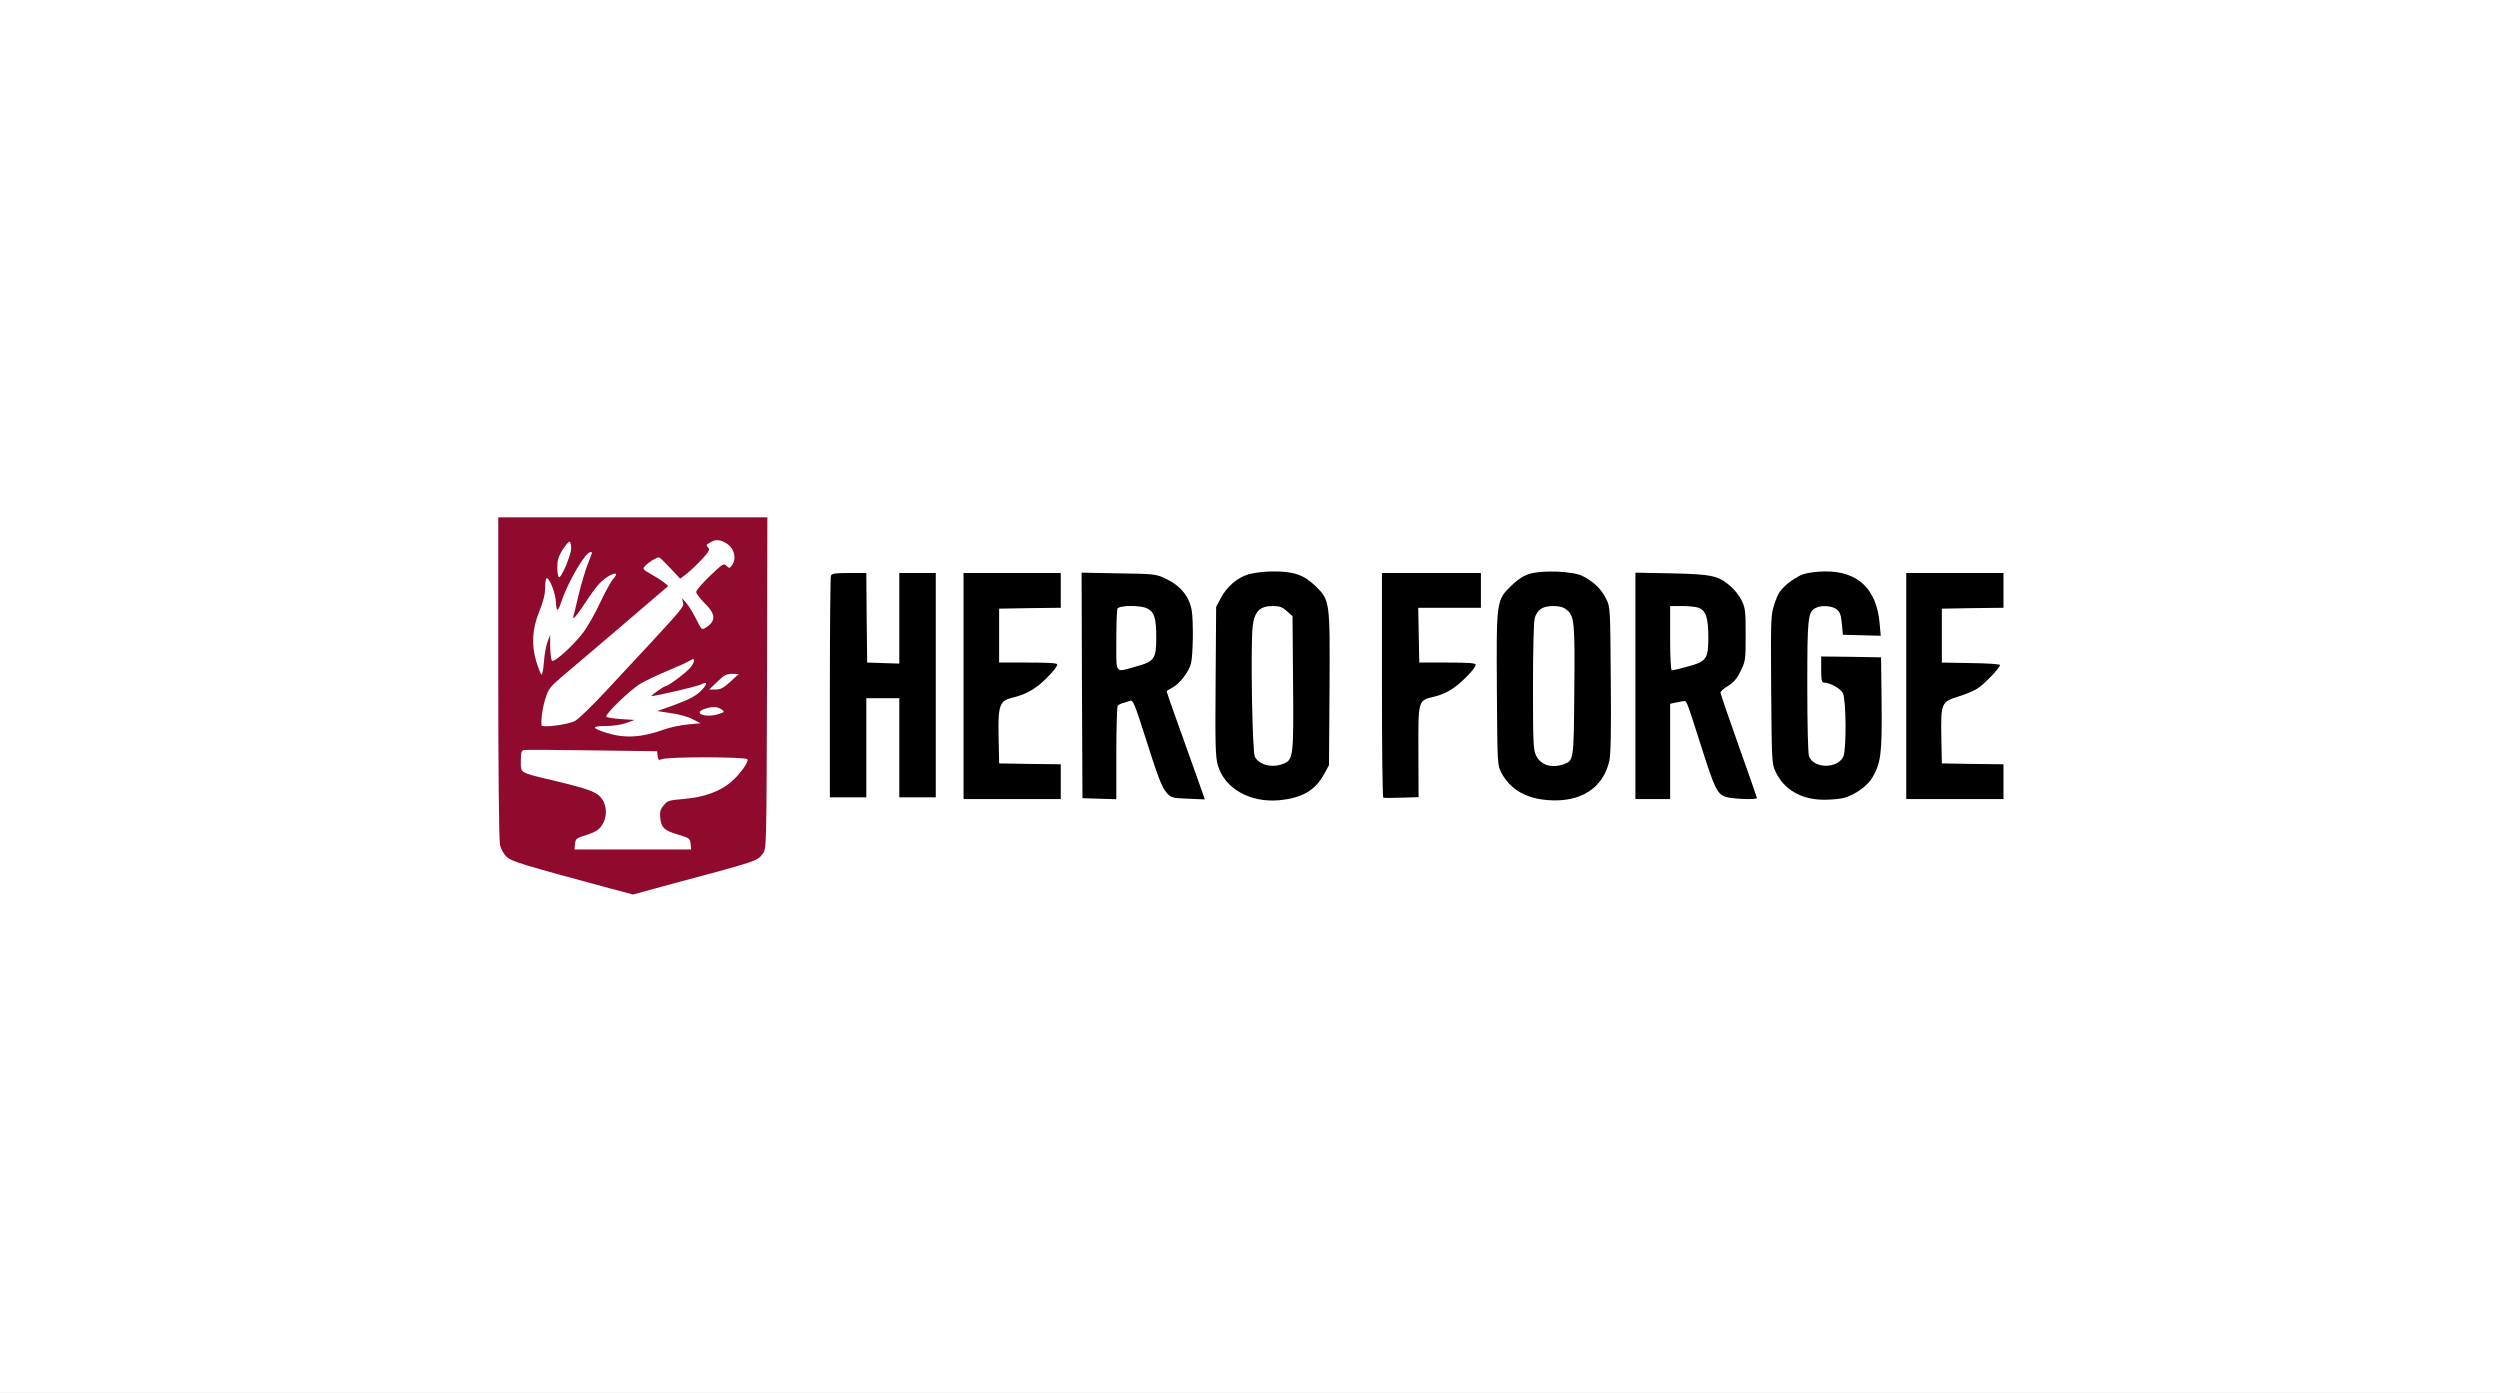 <svg width="962" height="536" viewBox="0 0 962 536" fill="none" xmlns="http://www.w3.org/2000/svg">
<rect x="0" y="0" width="962" height="536" fill="#808080" stroke="none"/>
<g clip-path="url(#clip0_79_34)">
<rect width="962" height="536" fill="white"/>
<path d="M191.732 260.773C191.732 295.301 191.999 323.672 192.4 325.144C192.734 326.616 193.803 328.624 194.872 329.627C196.742 331.501 200.884 332.705 234.822 341.873L243.573 344.215L255.531 340.936C292.742 330.966 291.272 331.434 293.61 328.356C294.947 326.549 294.947 325.345 295.147 262.781L295.281 199.079H243.506H191.732V260.773ZM279.581 209.116C282.587 210.99 283.523 214.938 281.652 217.547C280.717 218.752 280.583 218.752 279.514 217.681C278.512 216.677 278.045 216.945 273.168 221.629C270.228 224.439 267.89 227.183 267.89 227.785C267.89 228.387 269.427 230.395 271.231 232.201C275.439 236.35 275.573 238.893 271.698 241.435C270.028 242.506 270.028 242.506 267.957 238.357C266.821 236.082 265.151 233.272 264.216 232.201L262.479 230.194L262.813 231.934C263.214 233.74 263.748 233.071 233.085 265.993C227.807 271.68 222.396 276.9 221.126 277.502C218.187 278.907 208.433 280.111 208.367 279.108C208.166 276.565 208.701 272.55 209.836 268.937C210.972 265.19 211.64 264.32 215.715 260.84C218.254 258.699 228.609 249.866 238.763 241.235L257.135 225.51L255.665 224.239C254.863 223.569 252.592 222.097 250.654 221.027C247.181 219.019 247.181 218.952 248.316 217.681C249.519 216.343 252.659 214.469 253.594 214.469C253.861 214.469 255.798 216.343 257.936 218.618L261.744 222.7L264.35 220.692C265.752 219.555 268.358 217.079 270.162 215.138C272.767 212.328 273.235 211.525 272.5 210.722C271.631 209.651 271.631 209.651 273.569 208.581C275.506 207.443 277.176 207.644 279.581 209.116ZM219.79 210.923C219.79 213.599 215.916 222.7 215.047 222.097C214.713 221.897 214.446 220.157 214.446 218.283C214.446 215.607 214.913 214.068 216.45 211.592C217.586 209.852 218.788 208.447 219.122 208.447C219.523 208.447 219.79 209.584 219.79 210.923ZM227.807 212.662C227.807 212.796 227.072 214.737 226.204 217.012C225.268 219.287 223.799 224.372 222.797 228.32C221.861 232.335 220.926 236.082 220.726 236.818C219.991 239.227 221.794 237.153 225.402 231.666C227.339 228.655 229.811 225.309 230.88 224.305C234.487 220.692 239.164 219.22 236.024 222.7C235.222 223.502 232.951 227.651 230.947 231.867C229.009 236.082 226.003 241.368 224.266 243.577C220.726 248.261 213.444 254.885 212.442 254.283C212.108 254.082 211.774 251.673 211.707 249.063V244.246L210.705 246.922C210.103 248.394 209.502 251.941 209.302 254.751C209.101 257.628 208.634 259.77 208.367 259.569C208.032 259.368 207.164 257.16 206.362 254.55C204.425 248.06 204.759 241.971 207.632 235.012C209.101 231.331 209.769 228.655 209.769 226.112C209.769 224.105 210.037 222.499 210.371 222.499C211.506 222.499 213.711 228.186 213.911 231.599C214.112 235.547 214.646 235.614 215.849 232.001C218.387 224.172 225.202 212.462 227.206 212.462C227.54 212.462 227.807 212.529 227.807 212.662ZM265.886 256.625C264.617 258.364 257.268 263.985 256.199 263.985C255.598 263.985 250.454 267.532 250.721 267.799C251.122 268.134 268.291 264.186 269.894 263.316C272.166 262.112 272.299 263.115 270.162 265.39C267.89 267.799 265.418 269.138 258.203 271.747L252.926 273.621L258.203 274.424C261.21 274.825 264.884 275.829 266.554 276.766L269.56 278.305L264.55 278.773C261.811 279.041 257.736 279.911 255.531 280.714C246.98 283.792 240.5 284.193 233.552 282.052C227.607 280.178 227.406 279.375 233.018 279.375C235.69 279.375 238.963 278.907 240.901 278.238L244.174 277.033L239.03 276.699C236.158 276.498 233.619 276.097 233.352 275.829C232.55 275.026 242.504 265.39 246.713 262.915C248.851 261.71 253.661 259.435 257.402 257.896C261.143 256.357 264.817 254.684 265.552 254.149C267.423 252.878 267.623 254.216 265.886 256.625ZM281.051 262.312C278.379 264.721 277.31 265.323 275.372 265.323H272.901L276.041 262.312C278.646 259.77 279.581 259.301 281.719 259.301L284.258 259.368L281.051 262.312ZM277.644 272.952C278.846 273.888 278.846 273.955 277.176 274.558C273.903 275.829 269.226 275.561 269.226 274.089C269.226 273.286 272.366 272.149 274.638 272.082C275.573 272.015 276.909 272.416 277.644 272.952ZM253.059 290.884C253.26 292.49 253.46 292.624 254.93 292.089C257.335 291.152 287.063 291.219 287.598 292.156C288.199 293.093 284.926 297.71 281.452 300.788C277.243 304.468 270.963 306.81 263.281 307.412C257.402 307.947 256.801 308.081 255.398 309.888C254.062 311.427 253.861 312.364 254.062 314.773C254.462 318.52 255.598 319.59 261.076 321.196C265.285 322.468 265.552 322.668 265.752 324.743L265.953 326.884H243.506H221.06L221.26 324.743C221.46 322.735 221.728 322.535 225.803 321.263C229.143 320.126 230.412 319.39 231.615 317.583C233.619 314.572 233.686 310.423 231.682 307.479C229.811 304.802 227.005 303.732 213.444 300.453C199.682 297.174 200.417 297.643 200.417 292.825C200.417 289.613 200.617 288.81 201.552 288.609C202.154 288.476 213.911 288.542 227.74 288.743L252.859 289.078L253.059 290.884Z" fill="#900A2E"/>
<path d="M480.532 220.96C476.123 222.231 472.115 225.711 469.777 230.127L467.973 233.539L467.773 262.179C467.572 286.736 467.706 291.353 468.641 294.498C471.18 303.33 480.866 308.884 492.023 307.947C500.841 307.144 505.985 304.267 509.459 297.977L511.397 294.431L511.597 265.39C511.797 231.198 511.797 230.997 506.186 225.51C501.71 221.16 497.701 219.822 489.752 219.889C486.612 219.889 482.47 220.424 480.532 220.96ZM495.163 235.145L497.367 237.086L497.568 262.446C497.835 290.884 497.635 292.29 494.027 293.829C489.685 295.635 484.674 294.498 482.871 291.219C481.868 289.546 481.2 248.863 482.002 241.301C482.603 235.413 484.741 233.205 489.618 233.205C492.424 233.205 493.359 233.539 495.163 235.145Z" fill="black"/>
<path d="M588.356 220.893C586.219 221.562 583.947 223.034 581.542 225.376C575.797 230.997 575.797 231.064 575.997 265.39C576.198 294.364 576.198 294.431 577.734 297.375C581.141 303.732 587.154 307.278 595.638 307.881C608.198 308.884 616.949 303.264 619.287 292.691C619.822 290.148 620.022 281.048 619.822 261.309C619.621 233.673 619.621 233.54 618.018 230.395C616.281 226.781 613.275 223.837 609.066 221.696C605.325 219.755 593.3 219.287 588.356 220.893ZM602.786 234.61C605.793 236.952 606.06 239.093 605.793 265.658C605.592 292.691 605.592 292.691 601.651 294.096C596.974 295.702 592.899 294.431 591.096 290.751C590.027 288.676 589.893 285.933 589.893 264.32C589.893 250.268 590.16 239.227 590.561 237.889C591.496 234.61 593.567 233.205 597.642 233.205C600.114 233.205 601.584 233.606 602.786 234.61Z" fill="black"/>
<path d="M693.909 220.96C692.106 221.562 689.233 223.369 687.496 224.908C684.891 227.25 684.022 228.655 682.82 232.335C681.417 236.751 681.35 237.688 681.55 265.323C681.751 292.557 681.818 293.896 683.154 296.773C686.36 303.799 693.041 307.68 701.792 307.747C704.732 307.747 708.339 307.412 709.876 306.944C713.951 305.739 718.694 302.327 720.498 299.182C723.771 293.628 724.239 289.814 724.039 270.61L723.838 252.944L712.348 252.744L700.79 252.61V257.628C700.79 261.643 700.991 262.647 701.792 262.647C704.131 262.647 708.273 264.922 709.141 266.729C710.41 269.138 710.544 288.409 709.341 291.085C707.137 295.903 697.918 295.836 696.114 291.018C695.713 290.015 695.446 278.572 695.446 264.253C695.446 237.621 695.646 235.547 698.653 233.941C700.79 232.803 704.932 233.071 706.736 234.476C708.005 235.48 708.406 236.551 708.74 239.963L709.141 244.246L716.423 244.446L723.705 244.647L723.304 240.097C722.235 226.714 714.953 219.755 702.26 219.889C699.454 219.889 695.646 220.358 693.909 220.96Z" fill="black"/>
<path d="M319.731 221.562C319.531 222.164 319.331 241.569 319.331 264.721V306.81H326.345H333.36V287.74V268.669H339.706H346.053V287.74V306.81H353.067H360.082V263.651V220.491H353.067H346.053V237.889V255.353L339.907 255.153L333.694 254.952L333.493 237.688L333.36 220.491H326.746C321.335 220.491 320.065 220.692 319.731 221.562Z" fill="black"/>
<path d="M370.771 263.985V307.479H389.476H408.182V300.788V294.096L396.357 293.962L384.466 293.762L384.266 283.725C383.998 271.68 384.6 269.807 389.076 268.602C393.351 267.532 395.556 266.595 398.562 264.52C401.568 262.513 406.846 256.892 406.846 255.688C406.846 255.153 403.439 254.952 395.689 254.952H384.466V244.58V234.209L396.357 234.008L408.182 233.874V227.183V220.491H389.476H370.771V263.985Z" fill="black"/>
<path d="M416.332 263.785L416.533 307.145L423.08 307.345L429.56 307.546V289.948C429.56 280.245 429.827 272.015 430.094 271.613C430.361 271.212 431.363 270.677 432.366 270.476C433.301 270.208 434.57 269.807 435.105 269.606C435.906 269.338 436.908 271.68 439.915 281.182C445.526 298.981 446.996 302.795 448.933 305.07C450.67 307.011 451.004 307.078 457.217 307.345L463.631 307.613L460.357 298.379C458.553 293.226 455.213 283.992 453.008 277.769C450.737 271.546 448.933 266.26 448.933 266.06C448.933 265.859 449.935 265.19 451.138 264.587C453.81 263.249 457.351 258.699 458.286 255.353C459.088 252.342 459.288 238.625 458.553 234.811C457.618 229.458 454.211 225.309 448.466 222.633C444.725 220.893 444.19 220.826 430.361 220.625L416.199 220.358L416.332 263.785ZM441.518 234.142C444.19 235.547 444.925 237.889 444.925 245.249C444.925 253.614 444.257 254.55 436.842 256.558C428.892 258.766 429.56 259.703 429.56 246.655C429.56 240.432 429.76 234.878 429.961 234.276C430.495 232.87 438.846 232.804 441.518 234.142Z" fill="black"/>
<path d="M531.772 263.584C531.772 287.338 531.973 306.81 532.307 306.944C532.574 307.078 535.714 307.078 539.321 306.944L545.868 306.743L545.801 289.279C545.735 269.204 545.601 269.539 551.947 268.067C553.885 267.665 556.824 266.394 558.561 265.257C562.102 263.048 567.847 257.16 567.847 255.822C567.847 255.153 565.442 254.952 556.958 254.952H546.135L545.935 244.379L545.735 233.874H557.826H569.851V227.183V220.491H550.812H531.772V263.584Z" fill="black"/>
<path d="M629.308 263.918V307.479H635.989H642.669V289.145V270.81L645.208 270.275C646.544 270.007 647.947 269.74 648.281 269.74C649.016 269.673 649.684 271.613 654.694 287.405C659.705 303.197 660.707 305.271 663.713 306.542C665.918 307.412 676.072 307.881 676.072 307.078C676.072 306.877 672.932 297.844 669.058 287.004C665.183 276.164 662.043 266.929 662.043 266.461C662.043 266.06 663.379 264.855 664.983 263.918C667.12 262.58 668.39 261.175 669.793 258.231C671.663 254.417 671.73 253.948 671.73 244.246C671.73 235.079 671.596 233.941 670.193 231.064C669.325 229.257 667.388 226.848 665.918 225.577C661.175 221.495 658.703 220.96 643.204 220.625L629.308 220.358V263.918ZM653.626 233.874C656.431 234.945 657.367 237.755 657.367 245.183C657.367 253.614 656.699 254.55 649.15 256.558C646.344 257.361 643.672 257.963 643.338 257.963C642.937 257.963 642.669 253.279 642.669 245.584V233.205H647.279C649.818 233.205 652.69 233.473 653.626 233.874Z" fill="black"/>
<path d="M733.525 263.985V307.479H752.231H770.936V300.788V294.096L759.112 293.962L747.22 293.762L747.02 283.591C746.819 270.543 747.02 270.074 753.633 268C756.239 267.197 759.512 265.859 760.848 264.989C763.387 263.45 769.6 256.959 769.6 255.889C769.6 255.554 764.59 255.219 758.444 255.153L747.22 254.952V244.58V234.209L759.112 234.008L770.936 233.874V227.183V220.491H752.231H733.525V263.985Z" fill="black"/>
</g>
<defs>
<clipPath id="clip0_79_34">
<rect width="962" height="536" fill="white"/>
</clipPath>
</defs>
</svg>
